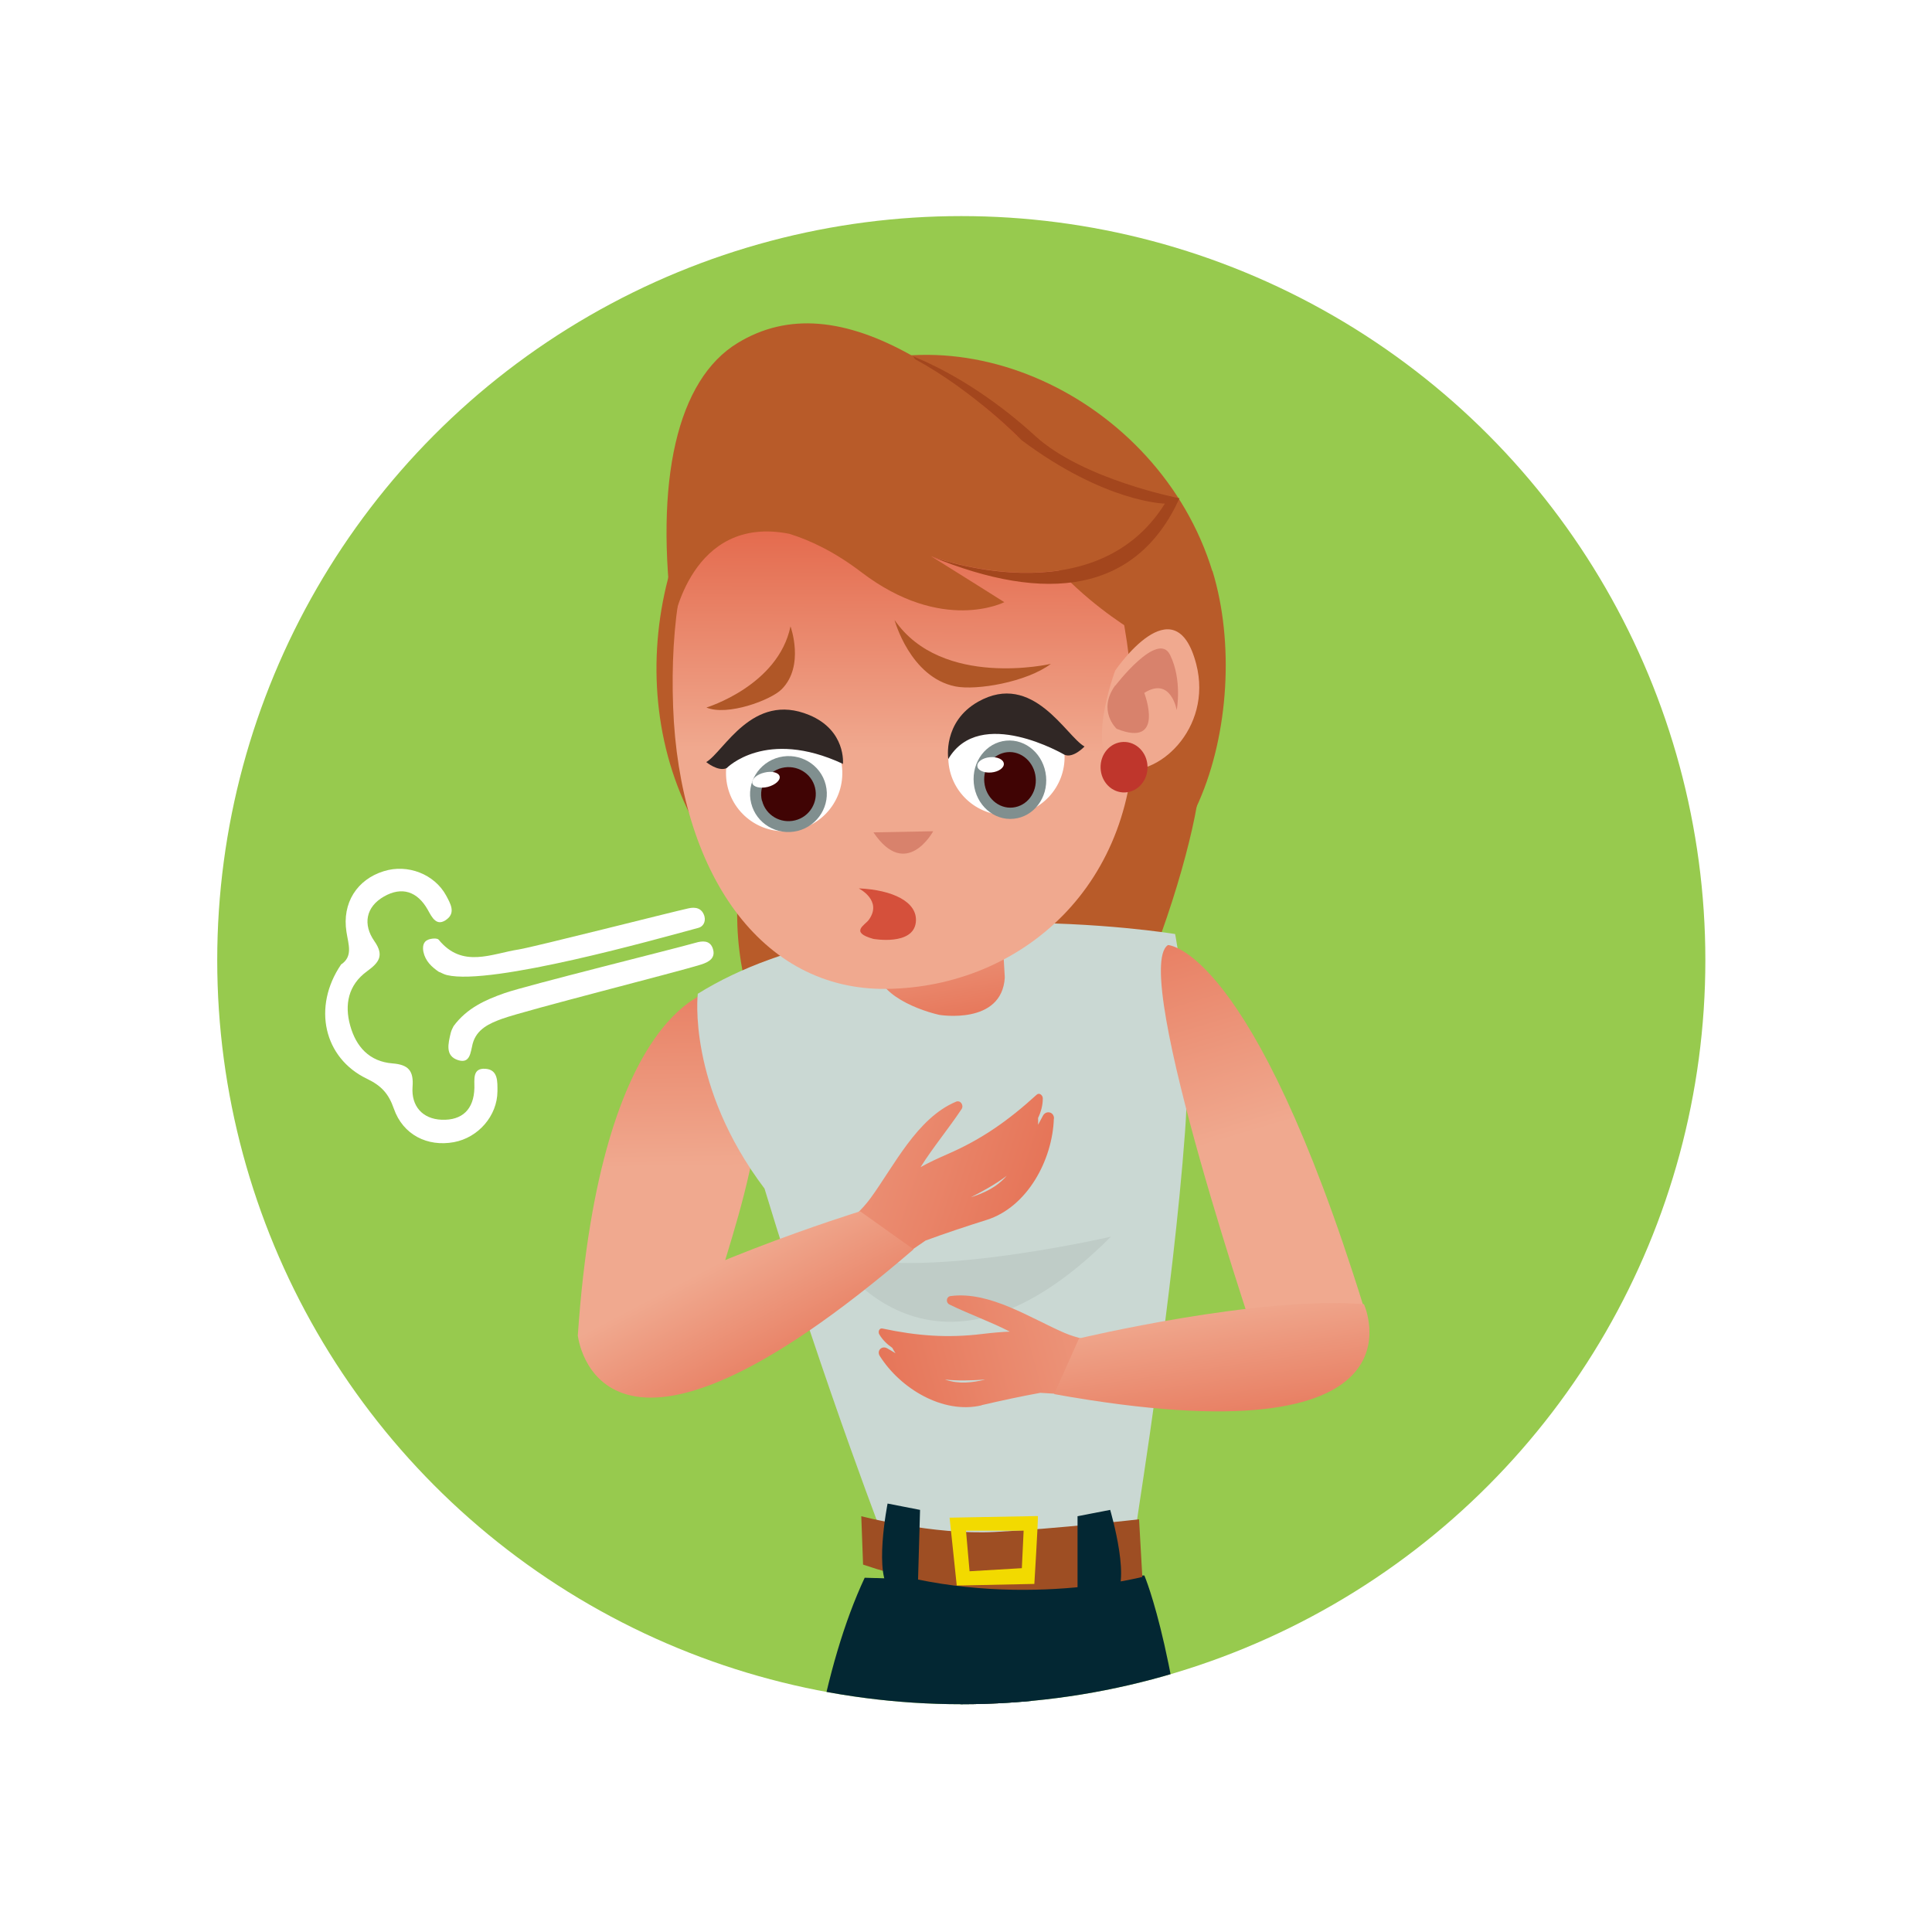 <?xml version="1.0" encoding="UTF-8"?><svg id="Layer_2" xmlns="http://www.w3.org/2000/svg" xmlns:xlink="http://www.w3.org/1999/xlink" viewBox="0 0 119 119"><defs><style>.cls-1{fill:url(#linear-gradient-2);}.cls-2{fill:#97ca4e;}.cls-3,.cls-4{fill:#fff;}.cls-5{fill:#302725;}.cls-6{fill:url(#linear-gradient-6);}.cls-7{fill:#cad8d3;}.cls-8{fill:#032733;}.cls-9{fill:#f2da00;}.cls-10{fill:#400404;}.cls-11{fill:#a3461d;}.cls-12{fill:#9e4e23;}.cls-13{fill:#808f8f;}.cls-4{filter:url(#drop-shadow-1);}.cls-14{fill:#d8826c;}.cls-15{fill:url(#linear-gradient-5);}.cls-16{clip-path:url(#clippath);}.cls-17{fill:url(#linear-gradient-7);}.cls-18{fill:#b85b29;}.cls-19{fill:#f0a98f;}.cls-20{fill:#b05727;}.cls-21{fill:url(#linear-gradient-3);}.cls-22{fill:url(#linear-gradient);}.cls-23{fill:#d5503b;}.cls-24{fill:#bf362c;}.cls-25{fill:url(#linear-gradient-4);}.cls-26{fill:url(#linear-gradient-8);}.cls-27{fill:#bfccc7;}</style><filter id="drop-shadow-1" filterUnits="userSpaceOnUse"><feOffset dx="0" dy="0"/><feGaussianBlur result="blur" stdDeviation="2.98"/><feFlood flood-color="#000" flood-opacity=".3"/><feComposite in2="blur" operator="in"/><feComposite in="SourceGraphic"/></filter><clipPath id="clippath"><circle class="cls-2" cx="59.21" cy="59.14" r="45.83"/></clipPath><linearGradient id="linear-gradient" x1="5409.06" y1="-785.31" x2="5403.42" y2="-806.74" gradientTransform="translate(5462.29 -625.34) rotate(164.41) scale(1 -1)" gradientUnits="userSpaceOnUse"><stop offset="0" stop-color="#f0a98f"/><stop offset="1" stop-color="#e05638"/></linearGradient><linearGradient id="linear-gradient-2" x1="57.67" y1="54.69" x2="59.98" y2="68.12" gradientTransform="matrix(1, 0, 0, 1, 0, 0)" xlink:href="#linear-gradient"/><linearGradient id="linear-gradient-3" x1="1387.85" y1="609.33" x2="1383.79" y2="591.64" gradientTransform="translate(-1156.42 -863.82) rotate(13.2)" xlink:href="#linear-gradient"/><linearGradient id="linear-gradient-4" x1="1103.94" y1="-438.42" x2="1129.26" y2="-418.19" gradientTransform="translate(-838.36 864.79) rotate(-20.39)" xlink:href="#linear-gradient"/><linearGradient id="linear-gradient-5" x1="1102.01" y1="-430.27" x2="1103.92" y2="-415.51" gradientTransform="translate(-838.36 864.79) rotate(-20.39)" xlink:href="#linear-gradient"/><linearGradient id="linear-gradient-6" x1="380.98" y1="-170.96" x2="374.5" y2="-195.6" gradientTransform="translate(-298.02 253.25) rotate(-1.9)" xlink:href="#linear-gradient"/><linearGradient id="linear-gradient-7" x1="-773.17" y1="972.23" x2="-799.81" y2="991.89" gradientTransform="translate(1150.14 -541.26) rotate(21.5)" xlink:href="#linear-gradient"/><linearGradient id="linear-gradient-8" x1="-773.3" y1="972.8" x2="-766.55" y2="984.65" gradientTransform="translate(1150.14 -541.26) rotate(21.5)" xlink:href="#linear-gradient"/></defs><g id="Layer_1-2"><g><circle class="cls-4" cx="59.21" cy="59.14" r="50"/><g><circle class="cls-2" cx="59.21" cy="59.14" r="45.83"/><g class="cls-16"><g><path class="cls-22" d="M44.08,60.97s-7.1,.78-8.49,21.29l6.57,1.31s2.4-4.13,2.22-4.77,5.87-15.27-.3-17.83Z"/><path class="cls-18" d="M73.83,48.95l-4.18-1.03c-12.61-2.57-24.76-5.13-24.23,9.13,.29,7.71,6.01,17.83,13.76,16.92,7.54-.88,13.7-18.44,14.65-25.03Z"/><g><path class="cls-7" d="M70.03,93.66c.1-.82,2.22-13.87,2.96-23.93,.49-6.73-.61-12.2-.61-12.2,0,0-18.6-3.05-29.4,3.68,0,0-.68,5.65,4.11,12,3.77,12.42,7.65,22.37,7.65,22.37l15.29-1.91Z"/><path class="cls-27" d="M68.43,76.17s-13.31,3.08-17.37,.76c0,0,6.05,10.58,17.37-.76Z"/></g><g><path class="cls-19" d="M41.06,194.33s11.92-.94,18.07-1.99c.85-.15-.09-3.42-.9-5.99-.48-1.53-.92-2.81-.91-3.03,2.09-4.06,4.34-9.57,5.09-15.47,.81-6.36,.99-10.86-1.91-18.46,0,0,7.6-21.91,3.96-37.55-.6-2.6-1.6-5.04-3.1-7.22l-3.08,.66-4.73,1.02s-1.59,4.01-2.53,11.18c-.21,1.63-.39,3.43-.51,5.38-.48,7.79,1.2,15.75,1.63,25.91,.41,9.74,.66,18.42,.8,25.29,.07,3.4,.12,6.35,.15,8.77-1.12,2.28-3.83,5.99-6.6,7.6-.39,.23-.78,.41-1.17,.55-3.92,1.37-4.28,3.33-4.28,3.33Z"/><path class="cls-8" d="M70.49,97.05s8.95,20.88-1.87,84.34c0,0-4.8,.51-6.25-.04,0,0-7.99-56.48-1.94-84.06l10.06-.25Z"/><path class="cls-8" d="M64.16,109.48s4.79,51.89-3.81,70.82l-7.72,.3s-9.53-61.7,.63-83.42l9.28,.27,1.62,12.04Z"/><g><path class="cls-12" d="M70.36,97.13s-8.53,2.22-17.2-.76l-.11-2.98s4.44,1.17,8.22,.97c3.78-.19,8.89-.78,8.89-.78l.2,3.55Z"/><path class="cls-8" d="M68.38,93s1.44,4.86,.11,5.44c-1.33,.58-2.12,.33-2.12,.33v-5.38s2.01-.39,2.01-.39Z"/><path class="cls-8" d="M54.67,92.61s-.9,4.55,.23,5.39c1.53,1.14,1.62,.22,1.62,.22l.15-5.22-2-.39Z"/><path class="cls-9" d="M58.49,93.48l.44,4.18,4.78-.1s.22-3.59,.22-4.18l-5.45,.1Zm1,.8h3.56s-.11,2.31-.11,2.31l-3.22,.19-.22-2.5Z"/></g></g><path class="cls-1" d="M61.89,60.21c-.18,2.95-4.04,2.3-4.04,2.3-1.67-.39-4.17-1.51-3.77-3.19l.72-9.02c.39-1.67,1.8-3.47,3.47-3.07,0,0,1.61-1.34,3,2.15l.62,10.83Z"/><g><path class="cls-18" d="M74.67,35.17c-3.31-10.76-16.21-16.81-25.33-11.15-8.51,5.27-11.54,18-6.36,27.04,2.74,4.79,8.14,10.59,13.91,8.79l8.25-3.13c4.52-2.11,6.48-2.28,8.71-7.36,1.83-4.18,2.18-9.79,.83-14.2Z"/><path class="cls-21" d="M41.46,43.53c.37,10.2,5.4,17.5,13.18,17.38,8.28-.12,15.56-6.43,15.19-16.63-.37-10.2-3.91-20.61-14.84-20.21-10.7,.39-13.9,9.26-13.53,19.46Z"/><path class="cls-14" d="M57.48,51.2s-1.66,3.06-3.68,.07l3.68-.07Z"/><path class="cls-3" d="M58.41,46.76c.07,1.98,1.73,3.52,3.71,3.45,1.98-.07,3.52-1.73,3.45-3.71s-1.73-3.52-3.71-3.45c-1.98,.07-3.52,1.73-3.45,3.71Z"/><g><path class="cls-13" d="M59.98,48.25c.13,1.33,1.23,2.31,2.46,2.18,1.23-.12,2.12-1.29,1.99-2.62-.13-1.33-1.23-2.31-2.46-2.19-1.23,.12-2.12,1.29-1.99,2.62Z"/><path class="cls-10" d="M60.63,48.19c.09,.94,.88,1.64,1.75,1.55,.88-.09,1.51-.92,1.41-1.86-.09-.94-.88-1.64-1.75-1.55-.87,.09-1.51,.92-1.41,1.87Z"/><path class="cls-3" d="M60.2,47.19c.02,.26,.41,.43,.86,.39,.45-.04,.8-.29,.77-.55-.03-.26-.41-.43-.86-.39-.45,.04-.8,.29-.77,.55Z"/></g><path class="cls-23" d="M52.91,54.73s1.47,.74,.6,1.93c-.24,.33-1.19,.76,.28,1.17,0,0,2.45,.44,2.62-1.02,.14-1.27-1.46-2-3.5-2.09Z"/><path class="cls-5" d="M58.41,46.76s-.37-2.29,1.84-3.54c3.38-1.9,5.42,2.14,6.55,2.76,0,0-.69,.74-1.23,.51,0,0-5.21-3.06-7.16,.26Z"/><g><path class="cls-3" d="M51.88,47.49c.07,1.98-1.47,3.64-3.45,3.71-1.98,.07-3.64-1.47-3.71-3.45-.07-1.97,1.47-3.64,3.45-3.71,1.98-.07,3.64,1.47,3.71,3.45Z"/><g><path class="cls-13" d="M46.27,49.48c.31,1.25,1.59,2.01,2.86,1.7,1.27-.32,2.04-1.59,1.73-2.84-.31-1.25-1.59-2.01-2.86-1.7-1.27,.32-2.05,1.59-1.73,2.84Z"/><path class="cls-10" d="M46.94,49.32c.22,.89,1.13,1.43,2.03,1.21,.9-.22,1.45-1.13,1.23-2.02-.22-.89-1.13-1.43-2.04-1.21-.9,.22-1.45,1.13-1.23,2.02Z"/><path class="cls-3" d="M46.34,48.24c.06,.24,.49,.34,.95,.23,.46-.12,.79-.41,.73-.65-.06-.24-.48-.35-.95-.23-.46,.11-.79,.41-.73,.65Z"/></g><path class="cls-5" d="M51.92,47.05s.21-2.06-2.08-3.01c-3.5-1.45-5.25,2.26-6.34,2.9,0,0,.74,.61,1.26,.37,0,0,2.4-2.48,7.16-.26Z"/></g><path class="cls-20" d="M64.73,40.89s-6.7,1.55-9.63-2.7c0,0,.95,3.53,3.75,4.09,1.31,.26,4.39-.27,5.88-1.39Z"/><path class="cls-20" d="M43.51,43.58s4.42-1.34,5.18-5c0,0,.89,2.43-.54,3.87-.67,.68-3.36,1.67-4.64,1.13Z"/><g><g><path class="cls-19" d="M68.7,41.29s3.67-5.42,4.98-.39c1.04,4.01-2.46,7.11-4.73,6.44-2.26-.67-.26-6.04-.26-6.04Z"/><path class="cls-14" d="M68.7,42.23s2.62-3.43,3.37-1.89c.76,1.54,.41,3.4,.41,3.4,0,0-.36-2.1-2-1.06,0,0,1.32,3.42-1.7,2.21,0,0-1.21-1.11-.09-2.67Z"/></g><path class="cls-24" d="M67.79,47.31c.03,.86,.7,1.53,1.5,1.5,.8-.03,1.42-.75,1.39-1.61s-.7-1.53-1.5-1.5-1.42,.75-1.39,1.61Z"/></g><path class="cls-18" d="M70.27,39.14s-7.51-4.09-9.01-11.02c0,0,8.38-9.66,9.01,11.02Z"/><path class="cls-18" d="M71.75,31.02s-3.66-.05-8.83-3.91c0,0-2.92-3.02-6.56-4.99l-.11-.17c-4.17-2.37-7.74-2.7-10.82-.82-3.7,2.25-5.16,8.42-3.97,17.31,0,0,1.08-6.77,7.16-5.56,1.29,.4,2.79,1.11,4.43,2.36,4.99,3.81,8.81,1.85,8.81,1.85,0,0-3.01-1.9-4.51-2.83,0,0,10.02,3.79,14.4-3.25Z"/><path class="cls-11" d="M72.64,30.69s-5.94-1.15-8.88-3.84c-2.05-1.88-4.7-3.75-7.51-4.9l.11,.17c3.64,1.98,6.56,4.99,6.56,4.99,5.17,3.86,8.83,3.91,8.83,3.91-4.39,7.03-14.4,3.25-14.4,3.25,7.1,2.93,12.65,2.25,15.3-3.58Z"/></g><g><path class="cls-25" d="M64.92,68.9c.01-.42-.49-.53-.68-.18-.1,.18-.2,.37-.3,.56,0-.14,.01-.27,0-.42,.18-.38,.29-.78,.29-1.21,0-.18-.21-.38-.38-.22-1.72,1.57-3.38,2.75-5.54,3.68-.57,.25-1.11,.5-1.61,.78,.78-1.24,1.72-2.36,2.53-3.58,.15-.23-.07-.57-.35-.45-2.4,1.01-3.8,3.94-5.26,5.94-.53,.73-1.22,1.31-1.89,1.92-.13,.12-.26,.25-.4,.38-1.05,.43-2.01,1.15-2.77,1.93-.21,.21-.13,.55,0,.76,1.1,1.77,3.53,.65,4.91-.11,1.23-.68,2.38-1.47,3.54-2.27,1.25-.46,2.49-.87,3.76-1.27,2.51-.79,4.06-3.7,4.14-6.24Zm-5.18,4.88s.08-.04,.11-.06c.72-.37,1.49-.79,2.16-1.3,0,0-.01,.01-.02,.02-.64,.73-1.43,1.06-2.26,1.33Z"/><path class="cls-15" d="M35.59,82.25s1.19,11.49,20.68-5.3l-3.29-2.34s-11.66,3.59-17.39,7.64Z"/></g><path class="cls-6" d="M71.94,58.21s5.17,.11,12.05,22.27l-6.3,3.08s-8.13-23.8-5.75-25.35Z"/><g><path class="cls-17" d="M60.46,86.55c1.21-.28,2.4-.54,3.62-.76,1.3,.08,2.61,.17,3.91,.14,1.46-.04,3.94-.29,3.99-2.23,0-.24-.09-.54-.36-.61-.98-.26-2.09-.38-3.13-.23-.17-.04-.34-.08-.5-.12-.82-.17-1.65-.31-2.42-.64-2.11-.91-4.62-2.59-7.02-2.27-.28,.04-.3,.41-.07,.52,1.23,.6,2.51,1.05,3.72,1.67-.53,.02-1.08,.07-1.66,.14-2.18,.27-4.06,.12-6.18-.33-.21-.05-.29,.21-.2,.36,.2,.34,.48,.61,.8,.83,.06,.12,.13,.23,.2,.33-.17-.1-.34-.2-.51-.3-.33-.19-.67,.14-.46,.47,1.26,2,3.89,3.6,6.27,3.04Zm-2.24-1.58s-.02,0-.02,0c.78,.09,1.59,.06,2.35,.01,.04,0,.08,0,.12,0-.79,.18-1.58,.29-2.44,0Z"/><path class="cls-26" d="M84.01,80.33s4.48,9.77-19.08,5.54l1.53-3.43s11.05-2.64,17.55-2.11Z"/></g></g><g><path class="cls-3" d="M20.99,59.42c.77-.5,.47-1.24,.35-2.02-.28-1.78,.65-3.23,2.3-3.74,1.47-.46,3.12,.18,3.84,1.5,.25,.47,.59,1.03,.06,1.45-.64,.51-.93-.1-1.19-.57-.64-1.14-1.6-1.45-2.7-.82-1.12,.64-1.31,1.72-.59,2.75,.64,.91,.25,1.34-.46,1.86-1.15,.84-1.39,2.05-1.03,3.34,.36,1.3,1.18,2.22,2.61,2.33,.98,.08,1.31,.45,1.23,1.46-.08,1.16,.6,1.96,1.79,2.01,1.27,.05,1.99-.64,2.02-1.96,.01-.52-.13-1.23,.67-1.18,.8,.05,.75,.8,.75,1.39-.01,1.51-1.18,2.85-2.68,3.13-1.63,.3-3.14-.45-3.7-2.06-.32-.92-.76-1.41-1.65-1.84-2.68-1.28-3.37-4.43-1.61-7.03Z"/><path class="cls-3" d="M27.06,59.88c-.48-.32-.86-.69-.98-1.25-.06-.31-.02-.63,.29-.75,.19-.08,.56-.11,.65,0,1.46,1.79,3.25,.86,4.94,.6,.93-.15,9.51-2.33,10.44-2.53,.44-.1,.84-.02,.99,.49,.09,.34-.09,.64-.37,.71-2.56,.69-12.75,3.57-15.49,2.91-.17-.04-.33-.13-.46-.19Z"/><path class="cls-3" d="M27.94,63.2c.82-1.11,1.97-1.62,3.14-2.03,1.34-.47,10.39-2.71,11.76-3.1,.41-.12,.88-.17,1.06,.34,.21,.6-.24,.85-.72,1-1.53,.48-10.74,2.8-12.25,3.34-.77,.28-1.58,.63-1.82,1.55-.13,.52-.15,1.23-.89,1-.82-.26-.61-1.02-.46-1.67,.04-.17,.13-.33,.18-.43Z"/></g></g></g></g></g></svg>